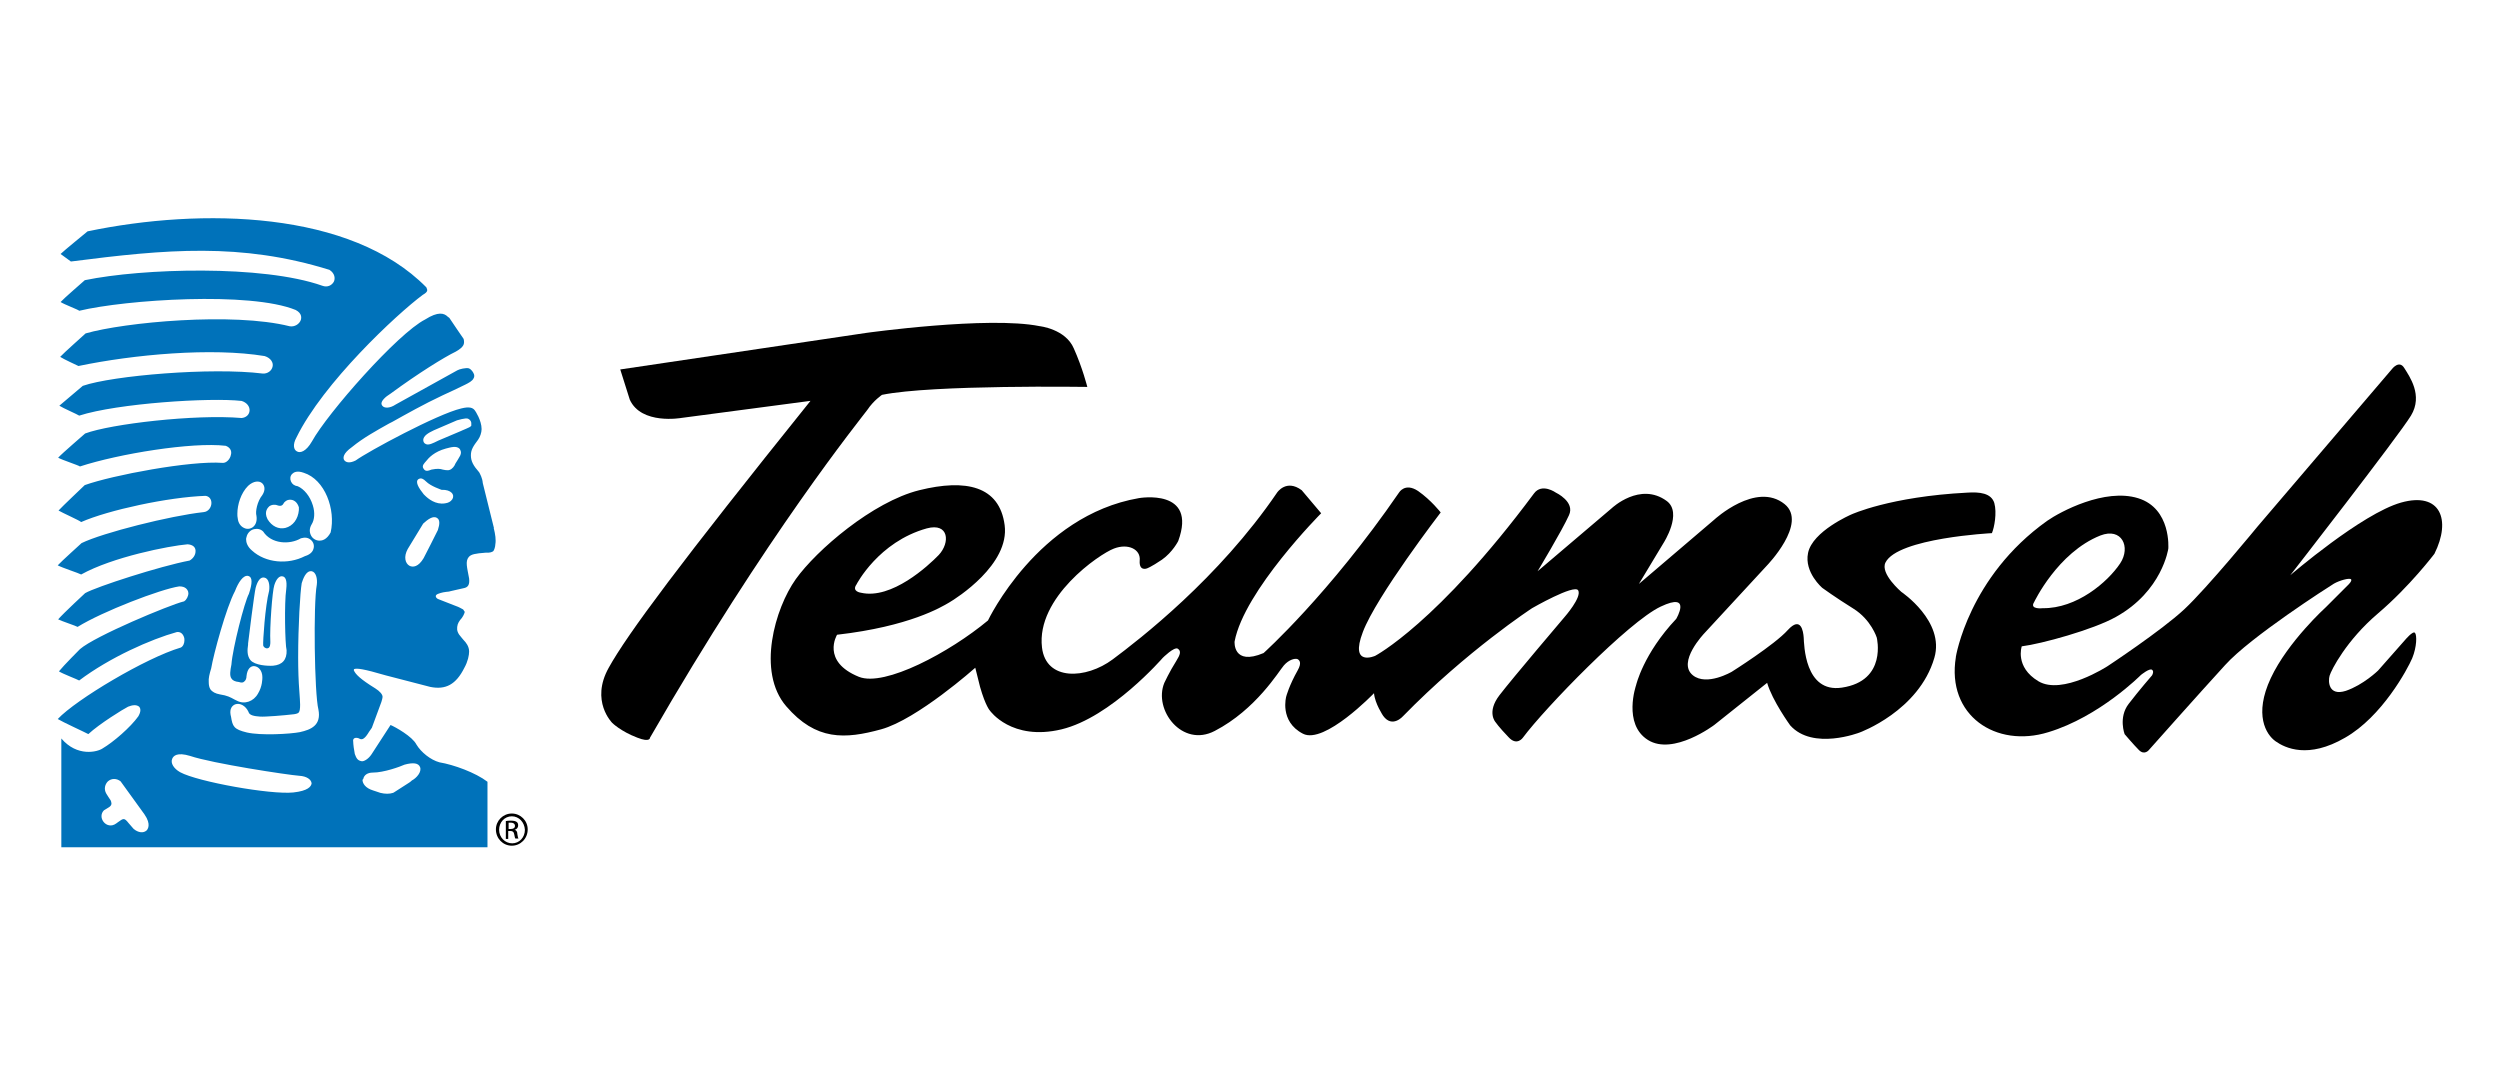 <?xml version="1.0" encoding="UTF-8"?>
<svg xmlns="http://www.w3.org/2000/svg" id="Layer_1" data-name="Layer 1" version="1.1" viewBox="0 0 89.165 38">
  <defs>
    <style>
      .cls-1, .cls-2, .cls-3 {
        stroke-width: 0px;
      }

      .cls-1, .cls-3 {
        fill: #000;
      }

      .cls-2 {
        fill: #0072ba;
      }

      .cls-3 {
        fill-rule: evenodd;
      }
    </style>
  </defs>
  <path class="cls-3" d="M23.183,26.309s.014.184-.453,0c-.595-.227-.892-.524-.892-.524,0,0-.793-.779-.127-1.969.666-1.204,2.578-3.768,7.196-9.519l-4.604.609s-1.431.255-1.841-.652l-.34-1.077,8.768-1.303s4.363-.609,6.19-.241c0,0,.921.099,1.218.793.312.694.482,1.374.482,1.374,0,0-5.524-.085-7.323.283,0,0-.297.198-.524.538-.241.326-3.584,4.448-7.748,11.686"></path>
  <path class="cls-3" d="M34.784,23.816s-2.068,1.841-3.357,2.196c-1.289.354-2.323.411-3.385-.822s-.397-3.499.34-4.533,2.748-2.762,4.405-3.173c1.657-.411,2.861-.156,3.045,1.246s-1.714,2.606-1.983,2.762-1.402.85-3.994,1.147c0,0-.581.949.779,1.501.921.368,3.244-.878,4.604-2.011,0,0,1.771-3.739,5.383-4.363,0,0,2.096-.368,1.402,1.53,0,0-.198.397-.581.666-.397.269-.538.312-.538.312,0,0-.283.113-.255-.283.042-.397-.411-.623-.921-.425-.524.198-2.776,1.742-2.564,3.527.142,1.204,1.572,1.133,2.521.425s3.782-2.89,5.864-5.949c0,0,.326-.496.878-.085l.694.822s-2.748,2.762-3.088,4.575c0,0-.071.878,1.034.411,0,0,2.337-2.096,4.83-5.723,0,0,.212-.368.68-.057.467.326.807.765.807.765,0,0-2.295,2.989-2.776,4.264-.482,1.261.439.85.439.85,0,0,2.224-1.162,5.666-5.793.283-.382.779-.028.779-.028,0,0,.694.326.467.807-.241.538-1.119,1.997-1.119,1.997l2.649-2.252s1.006-.949,1.955-.255c.581.425-.113,1.501-.113,1.501l-.878,1.459,2.691-2.295s1.487-1.374,2.507-.552c.836.68-.637,2.196-.637,2.196l-2.224,2.408s-.992,1.034-.411,1.501c.496.397,1.388-.127,1.388-.127,0,0,1.53-.963,1.997-1.487.467-.51.552.042.567.269s.028,1.983,1.36,1.785c1.629-.241,1.246-1.785,1.246-1.785,0,0-.198-.637-.836-1.034s-1.105-.737-1.105-.737c0,0-.652-.552-.51-1.246.156-.779,1.544-1.374,1.544-1.374,0,0,1.374-.637,4.136-.779.439-.028.85.014.963.368.099.354,0,.878-.085,1.077,0,0-3.357.17-3.796,1.048-.198.397.567,1.048.567,1.048,0,0,1.558,1.048,1.176,2.351-.552,1.898-2.663,2.663-2.663,2.663,0,0-1.671.652-2.479-.255,0,0-.637-.878-.822-1.516l-1.884,1.501s-1.459,1.105-2.365.538c-.907-.567-.425-1.955-.425-1.955,0,0,.255-1.119,1.431-2.365,0,0,.581-.977-.552-.439-1.147.538-4.136,3.626-4.915,4.674,0,0-.212.312-.51-.014-.354-.368-.467-.538-.467-.538,0,0-.326-.354.142-.963s2.323-2.79,2.323-2.79c0,0,.623-.708.482-.949-.142-.227-1.643.637-1.643.637,0,0-2.323,1.516-4.604,3.853,0,0-.382.439-.708-.014,0,0-.297-.439-.326-.807,0,0-1.771,1.841-2.535,1.445-.85-.439-.595-1.331-.595-1.331,0,0,.099-.382.411-.935.142-.255.071-.354-.014-.397-.085-.028-.297.014-.482.227s-.992,1.572-2.465,2.337c-1.162.609-2.196-.751-1.799-1.714,0,0,.184-.397.425-.779.142-.227.184-.354.057-.439s-.538.326-.538.326c0,0-1.841,2.125-3.612,2.55-1.785.425-2.55-.666-2.55-.666,0,0-.156-.156-.354-.85-.099-.382-.17-.68-.17-.68M30.549,20.842s.779-1.516,2.507-1.997c.793-.212.836.51.425.949-.368.382-1.686,1.601-2.776,1.346,0,0-.34-.042-.156-.297"></path>
  <path class="cls-3" d="M72.547,21.479s.836-1.771,2.365-2.38c.765-.297,1.091.411.708.992-.453.68-1.558,1.615-2.762,1.601,0,0-.482.057-.312-.212M69.756,23.434s.453-2.861,3.258-4.858c.467-.326,2.054-1.176,3.244-.807,1.19.368,1.077,1.799,1.077,1.799,0,0-.212,1.516-1.87,2.436-.807.453-2.663.963-3.357,1.048,0,0-.255.737.595,1.246.85.51,2.465-.538,2.465-.538,0,0,1.912-1.261,2.734-2.026s2.62-2.96,2.62-2.96l4.788-5.609s.255-.34.439-.042.68.977.241,1.7-4.306,5.694-4.306,5.694c0,0,2.55-2.196,3.952-2.592s1.799.609,1.19,1.827c0,0-.878,1.162-2.011,2.125s-1.671,2.026-1.728,2.224c-.057.198-.042.737.581.538.623-.212,1.147-.722,1.147-.722l.963-1.091s.283-.34.354-.255c.071.071.071.496-.099.907-.17.397-1.077,2.082-2.394,2.833-1.317.765-2.139.368-2.479.127s-.779-.949-.17-2.252c.609-1.303,1.969-2.535,1.969-2.535l.779-.779s.17-.156.113-.212-.411.042-.609.156c-.184.113-2.975,1.898-3.881,2.904-.921,1.006-2.72,3.031-2.72,3.031,0,0-.156.198-.354,0-.184-.184-.51-.567-.51-.567,0,0-.227-.595.142-1.077s.836-1.02.836-1.02c0,0,.085-.142,0-.198-.085-.071-.397.184-.397.184,0,0-1.473,1.487-3.3,2.04-1.87.581-3.64-.595-3.3-2.677"></path>
  <path class="cls-2" d="M17.616,18.83l-.397-1.601c-.014-.184-.099-.326-.127-.382-.212-.241-.297-.397-.297-.609,0-.198.085-.326.255-.552.071-.099.127-.255.127-.382,0-.312-.227-.652-.241-.666-.071-.099-.198-.142-.482-.071-.85.198-3.343,1.544-3.768,1.856-.198.099-.34.085-.411-.014-.042-.071-.057-.227.283-.467.397-.326.864-.581,1.317-.836l.113-.057c.482-.269,1.133-.637,1.799-.949l.397-.184.411-.198c.113-.057.255-.127.297-.227.028-.042.028-.099.014-.142-.028-.071-.085-.17-.184-.212-.099-.028-.34.028-.411.071l-2.196,1.218c-.212.142-.411.142-.482.042-.014-.028-.028-.042-.028-.071,0-.099.113-.227.34-.368.963-.708,1.898-1.289,2.309-1.487.099-.057.297-.17.297-.326,0-.028,0-.085-.014-.127,0,0-.496-.722-.51-.751l-.057-.042c-.127-.127-.34-.198-.807.099-.977.496-3.485,3.343-4.037,4.349-.212.368-.425.425-.538.354-.113-.057-.156-.241-.014-.496.949-1.941,3.569-4.391,4.504-5.085.099-.057.142-.099.156-.142s-.014-.085-.028-.127c-2.691-2.734-8.003-2.847-12.082-1.997-.028.028-.836.68-.963.807.113.085.326.241.368.269,3.414-.439,6.062-.68,9.221.297.198.127.212.312.156.425-.071.127-.227.212-.411.142-2.125-.751-6.417-.623-8.47-.198-.042.042-.737.637-.864.779.127.085.623.269.666.312,1.657-.397,6.091-.694,7.72-.028.241.127.198.297.184.354-.057.156-.227.255-.397.227-2.026-.51-5.907-.142-7.281.255-.028.028-.793.708-.907.836.127.085.595.297.652.326,1.969-.411,4.759-.666,6.643-.354.227.071.312.241.283.368-.028.156-.184.269-.354.255-1.827-.227-5.354.071-6.417.439-.028.028-.708.595-.836.708.127.085.652.312.708.354,1.36-.439,4.674-.652,5.793-.524.184.057.297.198.283.354-.014.142-.127.241-.283.255-1.657-.142-4.674.212-5.581.552-.028.028-.822.708-.963.864.156.085.722.269.779.312,1.388-.453,3.994-.878,5.198-.737.156.057.227.184.184.326-.028.156-.17.297-.297.283-1.147-.085-3.924.439-4.915.793-.028.028-.807.765-.935.907.142.085.751.354.807.411.963-.425,3.116-.892,4.434-.935.127.014.212.113.212.255h0c0,.142-.099.312-.283.326-1.176.127-3.598.737-4.349,1.105-.028.028-.722.652-.85.793.156.085.765.283.836.326,1.119-.623,3.13-1.02,3.796-1.077.17.014.269.085.283.212v.042c0,.127-.085.255-.212.326-1.048.198-3.329.935-3.725,1.162,0,0-.751.694-.963.935.142.071.623.227.694.269.892-.552,2.96-1.346,3.626-1.445.227,0,.283.113.312.17,0,.028.014.042.014.071,0,.113-.071.241-.142.283l-.014.014h-.014c-.51.127-3.159,1.232-3.697,1.7,0,0-.581.581-.751.793.127.085.652.283.722.326,1.091-.822,2.564-1.473,3.485-1.728.127-.014.212.057.255.184.014.028.014.071.014.113,0,.099-.042.212-.127.255-1.246.368-3.739,1.856-4.391,2.55.156.099.992.482,1.091.538.397-.368,1.246-.892,1.416-.977.142-.057.297-.085.397,0,.085.099.028.241-.028.34-.283.397-.892.921-1.275,1.147-.184.127-.907.312-1.473-.354v3.881h15.199v-2.337c-.425-.326-1.204-.609-1.714-.694-.312-.085-.652-.354-.822-.637-.142-.283-.751-.623-.921-.694-.085.127-.68,1.048-.68,1.048-.113.17-.283.269-.368.241-.127-.028-.17-.099-.227-.255-.028-.127-.057-.354-.057-.439-.014-.071.014-.099.028-.113.057-.042.142-.028.212.014.085.042.184-.014.326-.255l.099-.142.34-.921c.014-.042.042-.142.042-.184,0-.085-.099-.198-.255-.297-.552-.34-.708-.51-.765-.637-.014-.014,0-.057.014-.057.099-.028.297-.014,1.119.227l1.586.411c.552.113.921-.085,1.218-.68.127-.227.17-.453.17-.581,0-.184-.113-.326-.198-.411l-.071-.085c-.142-.156-.17-.255-.156-.382s.071-.212.17-.326c.071-.099.099-.198.099-.212l-.057-.085c-.057-.028-.142-.085-.269-.127l-.581-.227c-.099-.028-.127-.085-.127-.127.014-.042.042-.057.071-.071.142-.057.255-.071.397-.085-.014,0,.552-.127.552-.127.113-.028.198-.099.17-.34-.071-.397-.142-.609-.014-.765.085-.099.227-.127.609-.156.142.014.241-.028.269-.057.028-.028.071-.156.071-.241.028-.156,0-.354-.057-.581M9.613,18.051c.057-.042.17-.071.283-.028.071.028.127.014.127.014,0,0,.057-.014.085-.071.042-.085.142-.142.212-.142.156-.014.283.085.34.269v.099c-.028.326-.212.567-.482.637-.241.057-.482-.057-.637-.312-.142-.283.028-.425.071-.467M9.387,23.023c.014.057.085.113.156.099.099-.014.099-.17.099-.227-.028-.496.071-1.827.142-2.026.071-.227.184-.34.297-.312.085.014.17.113.127.467-.071.467-.042,1.969.014,2.167.014.34-.156.524-.482.552-.198.014-.652-.014-.807-.198-.127-.156-.113-.368-.085-.552v-.042c.014-.142.227-1.827.269-1.983.071-.269.184-.397.312-.368.156.028.198.255.17.467-.142.538-.227,1.827-.212,1.955M8.99,19.638c-.17-.142-.212-.297-.212-.397,0-.028,0-.057.014-.085.028-.142.142-.255.269-.283s.241,0,.326.085c.283.439.935.482,1.346.241.142-.042.255-.028.354.057.085.071.127.184.099.297-.014.071-.071.212-.312.283-.609.312-1.402.241-1.884-.198M8.848,17.329c.198-.184.397-.184.496-.099.085.071.142.227.014.425-.184.227-.255.595-.212.737.028.17-.014.312-.113.397-.085.071-.212.099-.326.042-.127-.057-.212-.184-.227-.34-.014-.057-.014-.113-.014-.17,0-.326.127-.737.382-.992M7.531,23.844c.085-.51.538-2.181.85-2.762.113-.297.297-.595.482-.538.142.042.142.255.014.637-.156.283-.581,1.941-.623,2.521-.042.212-.071.397,0,.496.042.071.127.113.269.127.085.028.142.028.184-.014.057-.042.085-.113.085-.198.028-.283.17-.368.283-.354.142.014.283.156.283.397,0,.057,0,.326-.156.581-.156.283-.482.397-.751.255l-.085-.042c-.156-.085-.255-.142-.524-.184-.156-.028-.269-.085-.34-.184-.042-.071-.057-.156-.057-.255-.014-.127.028-.297.085-.482M5.222,29.624c-.113.099-.297.071-.453-.057-.014-.014-.184-.212-.184-.212-.156-.198-.184-.17-.382-.028l-.057.042c-.17.127-.354.071-.453-.057s-.099-.297.014-.411h0l.184-.113c.042-.028.085-.071.085-.127,0-.042-.014-.071-.028-.113-.014-.014-.156-.241-.156-.241-.099-.17-.042-.34.057-.439.127-.113.312-.113.453,0,.014.014.85,1.176.85,1.176.255.368.113.538.071.581M10.463,28.264c-.807.085-3.414-.382-4.037-.722-.227-.127-.354-.326-.283-.482.042-.099.17-.241.637-.099.793.269,3.499.68,3.895.708.255.014.425.127.439.269-.014.113-.127.269-.652.326M10.704,26.111c-.368.071-1.402.127-1.898.014-.467-.113-.51-.212-.567-.567l-.014-.057c-.042-.227.057-.34.17-.382.17-.057.368.057.467.269.028.127.212.156.411.17.17.014.864-.042,1.218-.085.014,0,.071-.014.071-.014.085-.028.142-.028.142-.326,0-.113-.014-.269-.028-.482-.028-.354-.042-.765-.042-1.204,0-1.119.071-2.323.127-2.649.042-.127.142-.453.354-.425.156.028.212.269.184.482-.127.666-.085,3.895.057,4.448.113.567-.269.722-.652.807M11.795,18.986c-.142.269-.312.297-.397.297-.127,0-.241-.071-.297-.17-.071-.127-.071-.269.014-.411h0c.099-.156.127-.411.042-.68-.099-.326-.312-.581-.538-.68-.113-.014-.198-.071-.241-.17-.042-.099-.028-.198.042-.269.057-.057.17-.127.411-.042.765.241,1.147,1.317.963,2.125M12.956,27.782c.028-.142.156-.227.34-.227.397,0,.977-.212,1.133-.283.312-.085.496-.057.552.085.071.17-.127.397-.297.482.014,0-.085.071-.085.071l-.552.354-.028.014c-.127.042-.283.042-.453,0l-.17-.057-.085-.028c-.283-.085-.382-.255-.382-.382l.028-.028M15.619,18.901c0,.014-.51,1.006-.51,1.006-.184.312-.382.34-.51.269-.142-.085-.212-.312-.057-.595l.552-.907c.156-.142.354-.297.496-.198.099.057.099.212.028.425M16.129,17.81c-.057.085-.142.127-.255.142-.34.057-.609-.17-.722-.283l-.042-.042-.042-.057c-.227-.283-.241-.453-.113-.496.071-.028.142,0,.241.099.17.17.524.283.552.297.354-.014.482.184.382.34M16.412,16.252c0,.014-.17.283-.17.283-.028.085-.113.198-.212.227-.071.028-.241-.014-.241-.014-.085-.028-.184-.042-.397,0-.113.042-.212.085-.283-.028-.085-.113.042-.212.085-.269.099-.127.297-.34.708-.453.17-.042.382-.113.496.014.028.057.071.113.014.241M16.469,15.36l-.836.354c-.198.099-.34.17-.439.127-.071-.028-.099-.085-.099-.156.014-.142.17-.241.382-.34l.822-.354c.014,0,.312-.099.397-.057s.127.113.113.212c.028.071-.113.113-.34.212"></path>
  <path class="cls-1" d="M18.254,29.015c.312,0,.567.255.567.567,0,.326-.255.581-.567.581s-.567-.255-.567-.581c0-.312.255-.567.567-.567h0ZM18.254,29.114c-.255,0-.453.212-.453.482s.212.482.467.482.453-.212.453-.482c-.014-.269-.212-.482-.467-.482h0ZM18.14,29.921h-.099v-.637c.057-.014.099-.014.184-.014.099,0,.156.014.198.042s.057.071.057.127c0,.085-.057.142-.127.156h0c.057.014.099.057.099.156.014.099.028.142.042.156h-.113c-.014-.014-.028-.085-.042-.156-.014-.085-.057-.113-.142-.113h-.071v.283s.014,0,.014,0ZM18.14,29.567h.071c.085,0,.156-.028.156-.113,0-.057-.042-.113-.156-.113h-.071v.227h0Z"></path>
</svg>
